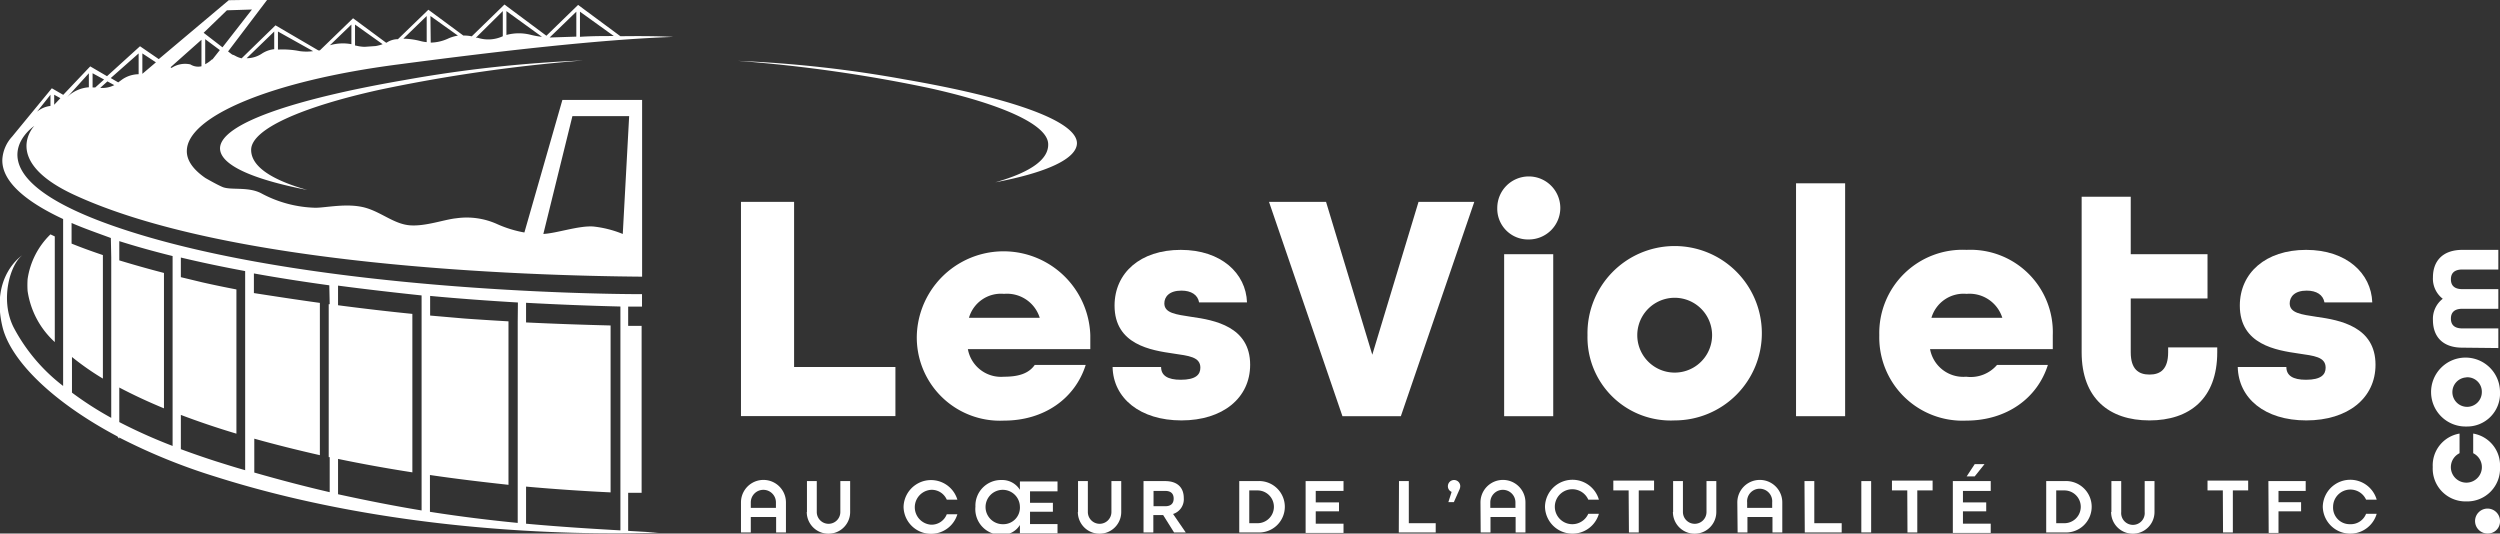 <svg id="Logo" xmlns="http://www.w3.org/2000/svg" viewBox="0 0 254.63 54.34"><rect x="0" y="0" width="254.63" height="54.34" fill="#333333" stroke="none"/><defs><style>.cls-1{fill:#fff;}</style></defs><path class="cls-1" d="M121.18,37.14c0-2-4.73-4.1-12.16-5.74a148.64,148.64,0,0,0-19.45-2.76,122.64,122.64,0,0,1,17,1.89c10.51,1.81,17.49,4.16,17.54,6.48,0,1.59-3.05,3-8.32,4C119.59,39.93,121.21,38.6,121.18,37.14Z" transform="translate(-14.42 -22.44)"/><path class="cls-1" d="M20,46.52l-.44-.21a7.93,7.93,0,0,0-2.33,4.57,9.47,9.47,0,0,0,0,1.19A8.74,8.74,0,0,0,20,57.28Z" transform="translate(-14.42 -22.44)"/><path class="cls-1" d="M53,31.6a161.79,161.79,0,0,1,20.8-3,132.35,132.35,0,0,0-18.22,2c-11.24,1.94-18.7,4.45-18.75,6.94,0,1.69,3.26,3.15,8.89,4.25-4-1.13-5.75-2.56-5.72-4.12C40.06,35.6,45.08,33.36,53,31.6Z" transform="translate(-14.42 -22.44)"/><path class="cls-1" d="M78.4,72.63l.51,0,.86,0V55.63l-1.37,0V53.67l1.41,0V52.4c-6.42,0-32.11-.58-50.13-5.77C9.55,40.82,17.92,35.26,17.92,35.26s-3.46,3.52,4,7c15.64,7.26,45.72,8.26,57.9,8.36v-4h0v-14H71.7l-3.87,13.5a11.87,11.87,0,0,1-2.74-.84,7.53,7.53,0,0,0-4.18-.61c-1.23.12-3.13.84-4.73.72s-2.89-1.32-4.54-1.79c-1.81-.51-4,0-5.09,0a12.22,12.22,0,0,1-5.48-1.45c-1.36-.74-3.15-.3-4-.67-.59-.25-1.73-.91-1.73-.91h0c-1.26-.87-1.92-1.81-1.89-2.79C33.52,34.31,42,30.68,55,29c10-1.32,20.47-2.54,28-2.8-1.41-.08-3.27-.1-5.39-.07L73.3,22.94l-3.23,3.14L65.8,22.9l-3.33,3.24a4,4,0,0,0-.86-.08l-3.56-2.63-3.1,3a2.08,2.08,0,0,0-1.05.29l-.14.08-3.38-2.5L47,27.57l-.16,0-4.36-2.55-3.45,3.36a2.39,2.39,0,0,1-.66-.26,1.34,1.34,0,0,0-.3-.12l-.42-.32,4-5.28-3.93.06-7.13,6-1.91-1.31-3.36,3.05-1.71-1-2.75,2.9-1.16-.67-3.87,4.71-.17.21h0a3.76,3.76,0,0,0-1,2.3c-.1,2.14,2.14,4.21,6.19,6.1v17a18.17,18.17,0,0,1-5.06-6c-1.4-2.84-.31-6.39.9-7.31,0,0-3.3,2.1-2,7.36.83,3.27,4.87,7.47,11.69,11.09l.18.24V67a60.48,60.48,0,0,0,9.84,4C53.75,76.5,72,77,81.49,76.69l-3.09-.18Zm-4.91-49,3.45,2.48c-1.1,0-2.25,0-3.45.08Zm-.37,0v2.54l-2.72.09ZM66,23.57l3.62,2.62A8.34,8.34,0,0,1,68.53,26,4.87,4.87,0,0,0,66,26Zm-.37,0v2.56a3.51,3.51,0,0,1-2.58.15l-.16,0Zm-7.37.5,2.8,2a3.79,3.79,0,0,0-1,.3,4.4,4.4,0,0,1-1.77.41Zm-.38,0v2.66a3.57,3.57,0,0,1-.64-.11,7.38,7.38,0,0,0-1.74-.24Zm-7.3.87,2.81,2a3.89,3.89,0,0,1-.71.19l-1.13.08a4.11,4.11,0,0,1-.9-.13l-.07,0Zm-.37,0v2a4.72,4.72,0,0,0-2.19.11Zm-7.48.71,3.58,2a5.08,5.08,0,0,1-1.35,0,8.91,8.91,0,0,0-2.23-.16Zm-.38,0v1.8a2.82,2.82,0,0,0-1.21.42,2.81,2.81,0,0,1-1.6.5Zm30.37,8.62h5.78l-.65,12a11,11,0,0,0-3-.76c-1.5-.1-3.69.68-5.09.76ZM36.06,28.49l-.05,0a3.06,3.06,0,0,1-.69.49V26.43l1.49,1.11Zm1.47-5,2.55-.08-3,3.85-1.92-1.48Zm-2.59,3v2.7A1.48,1.48,0,0,1,33.81,29a2.49,2.49,0,0,0-1.92.36l-.1-.07Zm-3.45,3.09h0l-.1.07Zm-2.57-1.7,1.38.91-1.38,1.17Zm-.38,0V30a3,3,0,0,0-1.67.53l-.41.3-.76-.44Zm-2.48,3.23a2.67,2.67,0,0,1-1.43.28l.73-.66ZM23.85,29.9l1.17.64-.9.81h-.27Zm-.38,0v1.43a3.48,3.48,0,0,0-2,.81l-.2.19,0,0Zm-3.53,2.19.63.35-.63.67Zm-.38,0v1.14a2.6,2.6,0,0,0-1.37.59Zm6.19,16.54V65a34.2,34.2,0,0,1-4-2.57V58.8A27.65,27.65,0,0,0,24.9,61V48.42c-1.22-.41-2.28-.8-3.19-1.17v-2.1c1.21.53,2.56,1,4,1.53ZM32,50.46v17.4a53.45,53.45,0,0,1-5.43-2.43V61.91c1.39.73,2.9,1.44,4.55,2.12V50.24c-1.7-.44-3.2-.87-4.55-1.28V47q2.49.79,5.43,1.52Zm7.39,1.63V70.33c-1-.28-1.94-.58-2.93-.89-1.28-.41-2.48-.83-3.62-1.25V64.7c1.77.67,3.65,1.31,5.66,1.91V51.92c-1.2-.23-2.36-.47-3.46-.72l-2.2-.53v-2c2.05.49,4.24.95,6.55,1.38ZM48,53.42H47.9V69H48v3.57c-2.46-.57-5-1.23-7.68-2V67.12Q43.47,68,47,68.8V53.29c-2.26-.31-4.53-.66-6.72-1v-2c2.43.44,5,.84,7.68,1.21Zm9.36,1.08V74.43c-2.69-.44-5.53-1-8.51-1.65v-3.6q3.64.76,7.57,1.37V54.41c-2.31-.23-4.9-.53-7.57-.88v-2c2.73.36,5.57.69,8.51,1Zm9.79.72V75.7c-2.76-.27-5.75-.63-8.94-1.13V70.82c2.58.38,5.24.7,8,1V55.17c-1.53-.09-3-.18-4.52-.29l-3.46-.3v-2c2.89.27,5.88.49,8.94.67Zm10.46.37V76.46c-2.81-.16-6-.35-9.61-.68V72q4.22.38,8.61.59v-17c-2.83-.07-5.73-.17-8.61-.31v-2c3.13.17,6.34.3,9.61.38Z" transform="translate(-14.42 -22.44)"/><path class="cls-1" d="M89.89,43H95.3V59.82h10.32v5H89.89Z" transform="translate(-14.42 -22.44)"/><path class="cls-1" d="M107.8,56.58a8.84,8.84,0,0,1,17.67,0V58H113a3.43,3.43,0,0,0,3.67,2.81c1.44,0,2.51-.3,3.14-1.2H125c-1.07,3.4-4.21,5.67-8.32,5.67A8.47,8.47,0,0,1,107.8,56.58Zm12.52-1.77a3.49,3.49,0,0,0-3.64-2.44,3.39,3.39,0,0,0-3.57,2.44Z" transform="translate(-14.42 -22.44)"/><path class="cls-1" d="M127.74,59.82h4.94c0,.87.67,1.3,2,1.3,1.54,0,2-.53,2-1.23,0-1.11-1.21-1.21-2.74-1.44-2.27-.33-6-.9-6-4.88,0-3.34,2.63-5.68,6.74-5.68s6.65,2.38,6.75,5.35h-4.88c-.13-.77-.8-1.2-1.8-1.2-1.24,0-1.74.63-1.74,1.3,0,1,1.2,1.13,2.74,1.37,2.37.33,6,1,6,4.88,0,3.4-2.8,5.67-7,5.67S127.8,63,127.74,59.82Z" transform="translate(-14.42 -22.44)"/><path class="cls-1" d="M143.67,43h5.81l4.71,15.57L158.9,43h5.68L157.1,64.83h-5.95Z" transform="translate(-14.42 -22.44)"/><path class="cls-1" d="M166.92,43.62a3.21,3.21,0,1,1,3.21,3.21A3.13,3.13,0,0,1,166.92,43.62Zm.7,4.71h5v16.5h-5Z" transform="translate(-14.42 -22.44)"/><path class="cls-1" d="M176.11,56.58A8.88,8.88,0,1,1,185,65.26,8.48,8.48,0,0,1,176.11,56.58Zm12.69,0a3.81,3.81,0,1,0-7.62,0,3.81,3.81,0,1,0,7.62,0Z" transform="translate(-14.42 -22.44)"/><path class="cls-1" d="M197.35,41.11h5V64.83h-5Z" transform="translate(-14.42 -22.44)"/><path class="cls-1" d="M205.83,56.58a8.48,8.48,0,0,1,8.89-8.69,8.39,8.39,0,0,1,8.78,8.69V58H211a3.44,3.44,0,0,0,3.68,2.81,3.54,3.54,0,0,0,3.14-1.2H223c-1.07,3.4-4.21,5.67-8.32,5.67A8.48,8.48,0,0,1,205.83,56.58Zm12.53-1.77a3.5,3.5,0,0,0-3.64-2.44,3.41,3.41,0,0,0-3.58,2.44Z" transform="translate(-14.42 -22.44)"/><path class="cls-1" d="M226.44,58.32V42.48h5v5.85h7.82v4.51h-7.82v5.48c0,1.73.8,2.27,1.91,2.27s1.9-.54,1.9-2.27v-.5h5v.5c0,4.71-2.8,6.94-6.91,6.94S226.44,63,226.44,58.32Z" transform="translate(-14.42 -22.44)"/><path class="cls-1" d="M242.34,59.82h4.95c0,.87.66,1.3,2,1.3,1.54,0,2-.53,2-1.23,0-1.11-1.2-1.21-2.74-1.44-2.27-.33-6-.9-6-4.88,0-3.34,2.64-5.68,6.75-5.68s6.64,2.38,6.74,5.35h-4.87c-.14-.77-.8-1.2-1.81-1.2-1.23,0-1.73.63-1.73,1.3,0,1,1.2,1.13,2.74,1.37,2.37.33,6,1,6,4.88,0,3.4-2.81,5.67-7.05,5.67S242.41,63,242.34,59.82Z" transform="translate(-14.42 -22.44)"/><path class="cls-1" d="M89.89,73.61a2.29,2.29,0,0,1,4.58,0v3.06h-1V75.1H90.89v1.57h-1Zm3.56.56v-.56a1.28,1.28,0,1,0-2.56,0v.56Z" transform="translate(-14.42 -22.44)"/><path class="cls-1" d="M96.61,74.59V71.44h1v3.15a1.2,1.2,0,1,0,2.4,0V71.44h1v3.15a2.21,2.21,0,0,1-4.42,0Z" transform="translate(-14.42 -22.44)"/><path class="cls-1" d="M106.45,74.05a2.8,2.8,0,0,1,5.48-.72h-1.08a1.67,1.67,0,0,0-1.61-1,1.78,1.78,0,0,0,0,3.55,1.66,1.66,0,0,0,1.61-1.06h1.08a2.8,2.8,0,0,1-5.48-.72Z" transform="translate(-14.42 -22.44)"/><path class="cls-1" d="M113.77,74.05a2.61,2.61,0,0,1,2.67-2.72,2.12,2.12,0,0,1,1.86,1v-.85h3.83v1h-2.8v1.17h2.33v.91h-2.33v1.26h2.8v.94H118.3v-.85a2.1,2.1,0,0,1-1.86,1A2.61,2.61,0,0,1,113.77,74.05Zm4.53,0a1.75,1.75,0,1,0-1.75,1.78A1.69,1.69,0,0,0,118.3,74.05Z" transform="translate(-14.42 -22.44)"/><path class="cls-1" d="M124.22,74.59V71.44h1v3.15a1.2,1.2,0,1,0,2.4,0V71.44h1v3.15a2.21,2.21,0,0,1-4.42,0Z" transform="translate(-14.42 -22.44)"/><path class="cls-1" d="M130.89,71.44h2.19c1.33,0,1.91.72,1.91,1.73a1.57,1.57,0,0,1-1.09,1.62l1.29,1.88H134l-1.11-1.77h-1v1.77h-1ZM133.1,74c.64,0,.86-.34.86-.78s-.22-.78-.86-.78h-1.19V74Z" transform="translate(-14.42 -22.44)"/><path class="cls-1" d="M140.64,71.44h1.86a2.62,2.62,0,1,1,0,5.23h-1.86Zm1.86,4.29a1.67,1.67,0,1,0,0-3.34h-.84v3.34Z" transform="translate(-14.42 -22.44)"/><path class="cls-1" d="M147.4,71.44h3.86v1h-2.83v1.17h2.37v.91h-2.37v1.26h2.83v.94H147.4Z" transform="translate(-14.42 -22.44)"/><path class="cls-1" d="M156.91,71.44h1v4.29h2.74v.94h-3.76Z" transform="translate(-14.42 -22.44)"/><path class="cls-1" d="M162.27,72.54a.62.62,0,0,1-.38-.58.63.63,0,1,1,1.26,0,.88.88,0,0,1-.08.34l-.57,1.28h-.56Z" transform="translate(-14.42 -22.44)"/><path class="cls-1" d="M165.21,73.61a2.29,2.29,0,0,1,4.58,0v3.06h-1V75.1h-2.56v1.57h-1Zm3.56.56v-.56a1.28,1.28,0,1,0-2.56,0v.56Z" transform="translate(-14.42 -22.44)"/><path class="cls-1" d="M171.78,74.05a2.8,2.8,0,0,1,5.49-.72h-1.08a1.78,1.78,0,1,0,0,1.44h1.08a2.8,2.8,0,0,1-5.49-.72Z" transform="translate(-14.42 -22.44)"/><path class="cls-1" d="M180.3,72.39h-1.56v-1h4.15v1h-1.56v4.28h-1Z" transform="translate(-14.42 -22.44)"/><path class="cls-1" d="M184.83,74.59V71.44h1v3.15a1.2,1.2,0,1,0,2.4,0V71.44h1v3.15a2.21,2.21,0,0,1-4.42,0Z" transform="translate(-14.42 -22.44)"/><path class="cls-1" d="M191.37,73.61a2.29,2.29,0,0,1,4.58,0v3.06h-1V75.1h-2.55v1.57h-1Zm3.55.56v-.56a1.28,1.28,0,1,0-2.55,0v.56Z" transform="translate(-14.42 -22.44)"/><path class="cls-1" d="M198.21,71.44h1v4.29H202v.94h-3.76Z" transform="translate(-14.42 -22.44)"/><path class="cls-1" d="M204,71.44h1v5.23h-1Z" transform="translate(-14.42 -22.44)"/><path class="cls-1" d="M208.68,72.39h-1.56v-1h4.14v1H209.7v4.28h-1Z" transform="translate(-14.42 -22.44)"/><path class="cls-1" d="M213.32,71.44h3.86v1h-2.83v1.17h2.37v.91h-2.37v1.26h2.83v.94h-3.86Zm2.23-1.73h1l-1,1.25h-.82Z" transform="translate(-14.42 -22.44)"/><path class="cls-1" d="M222.83,71.44h1.85a2.62,2.62,0,1,1,0,5.23h-1.85Zm1.85,4.29a1.67,1.67,0,1,0,0-3.34h-.83v3.34Z" transform="translate(-14.42 -22.44)"/><path class="cls-1" d="M229.47,74.59V71.44h1v3.15a1.2,1.2,0,1,0,2.39,0V71.44h1v3.15a2.21,2.21,0,0,1-4.42,0Z" transform="translate(-14.42 -22.44)"/><path class="cls-1" d="M240.82,72.39h-1.56v-1h4.14v1h-1.56v4.28h-1Z" transform="translate(-14.42 -22.44)"/><path class="cls-1" d="M245.46,71.44h3.8v1h-2.77v1.15h2.3v.93h-2.3v2.2h-1Z" transform="translate(-14.42 -22.44)"/><path class="cls-1" d="M251,74.05a2.8,2.8,0,0,1,5.49-.72h-1.08a1.76,1.76,0,0,0-3.36.72,1.69,1.69,0,0,0,1.74,1.78,1.67,1.67,0,0,0,1.62-1.06h1.08a2.8,2.8,0,0,1-5.49-.72Z" transform="translate(-14.42 -22.44)"/><path class="cls-1" d="M267.78,76.78a1.27,1.27,0,1,1,1.27-1.27A1.23,1.23,0,0,1,267.78,76.78Z" transform="translate(-14.42 -22.44)"/><path class="cls-1" d="M265.63,73.51A3.34,3.34,0,0,1,262.2,70a3.28,3.28,0,0,1,2.73-3.4v2a1.58,1.58,0,1,0,1.39,0v-2a3.28,3.28,0,0,1,2.73,3.4A3.34,3.34,0,0,1,265.63,73.51Z" transform="translate(-14.42 -22.44)"/><path class="cls-1" d="M265.63,65.88a3.51,3.51,0,1,1,3.42-3.51A3.35,3.35,0,0,1,265.63,65.88Zm0-5a1.5,1.5,0,1,0,1.57,1.5A1.47,1.47,0,0,0,265.63,60.87Z" transform="translate(-14.42 -22.44)"/><path class="cls-1" d="M265.22,57.85c-2.1,0-3-1.22-3-2.8a2.58,2.58,0,0,1,1-2.18,2.58,2.58,0,0,1-1-2.19c0-1.58.92-2.79,3-2.79h3.66v2h-3.66c-.87,0-1.17.42-1.17,1s.3,1,1.17,1h3.66v2h-3.66c-.87,0-1.17.42-1.17,1s.3,1,1.17,1h3.66v2Z" transform="translate(-14.42 -22.44)"/></svg>